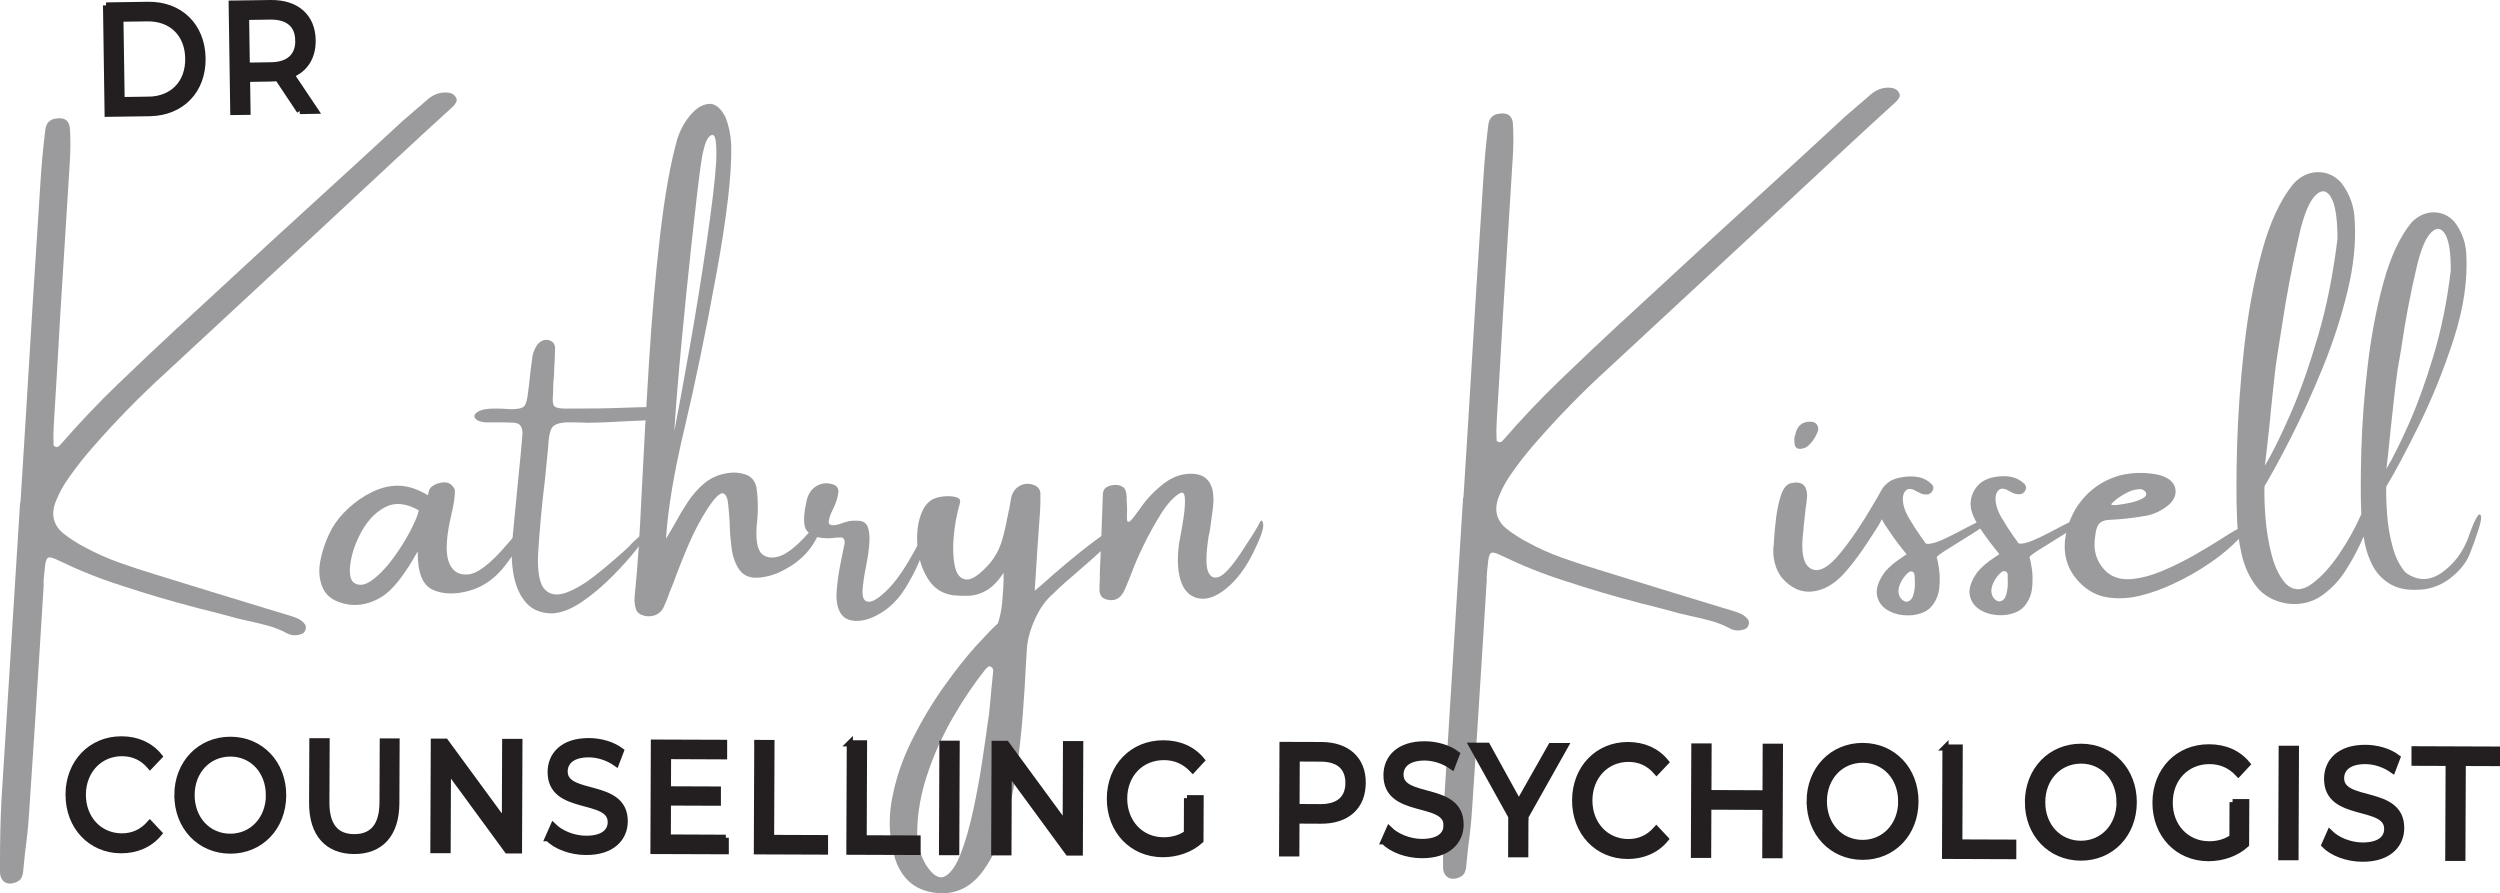 <?xml version="1.0" encoding="UTF-8"?> <svg xmlns="http://www.w3.org/2000/svg" id="Layer_2" data-name="Layer 2" viewBox="0 0 408.06 145.8"><defs><style> .cls-1 { fill: #58595b; stroke-width: 0px; } .cls-2 { fill: #231f20; stroke: #231f20; stroke-miterlimit: 10; } .cls-3 { opacity: .6; } </style></defs><g id="Layer_1-2" data-name="Layer 1-2"><g class="cls-3"><path class="cls-1" d="M73.41,15.17c.49.09.84.37,1.06.84.11.26.1.49-.01.68-.12.2-.26.4-.44.62-1.62,1.48-3.26,2.98-4.92,4.5-1.62,1.52-3.24,3.02-4.86,4.5-4.2,3.91-8.41,7.83-12.61,11.74-8.23,7.61-16.46,15.24-24.69,22.89-4.2,3.83-8.19,7.91-11.97,12.26-1.33,1.52-2.59,3.13-3.77,4.82-.81,1.13-1.49,2.34-2.02,3.65-.92,2.17-.54,3.97,1.15,5.39,1.1.86,2.27,1.62,3.51,2.26,1.83.99,3.72,1.83,5.66,2.52,1.94.69,3.9,1.33,5.88,1.93,6.64,2.06,13.27,4.09,19.91,6.11.57.17,1.13.34,1.7.51.12.04.26.09.43.13.44.13.87.29,1.27.48s.75.48,1.06.87c.19.26.23.55.13.88-.1.33-.28.55-.54.69-.89.35-1.71.33-2.47-.06-1.04-.56-2.13-.99-3.26-1.29-1.14-.3-2.29-.58-3.47-.83-1.02-.21-2.03-.47-3.05-.77-1.58-.43-3.17-.83-4.75-1.22-4.26-1.11-8.48-2.35-12.64-3.73-3.48-1.11-6.86-2.47-10.14-4.06-.92-.47-1.51-.61-1.77-.42-.26.2-.43.86-.5,1.98-.08.65-.14,1.28-.18,1.88.02.26.03.52.01.78-.21,3.42-.43,6.85-.64,10.27-.56,8.93-1.13,17.83-1.73,26.72-.13,2.12-.35,4.25-.65,6.37-.1,1-.21,2.02-.31,3.06-.02.39-.11.75-.25,1.07-.14.33-.41.58-.79.75-.76.35-1.41.37-1.92.07-.52-.3-.79-.84-.83-1.62v-2.01c0-3.21.07-6.43.23-9.68.74-11.87,1.48-23.75,2.23-35.62.27-4.38.55-8.73.82-13.07h.06c.27-4.38.55-8.75.82-13.13.77-12.96,1.58-25.94,2.43-38.94.18-2.9.44-5.78.79-8.65.12-1.21.75-1.87,1.92-1.96,1.33-.18,2.04.41,2.12,1.75.1,1.73.09,3.49-.02,5.26-.52,8.28-1.03,16.55-1.55,24.83-.34,6.07-.69,12.11-1.07,18.14-.07,1.13-.08,2.25-.03,3.38,0,.04.04.09.12.13s.16.09.24.13.14.04.19,0c.12,0,.23-.04.32-.13s.17-.17.26-.26c2.98-3.43,6.08-6.7,9.31-9.81s6.48-6.18,9.76-9.23c.22-.17.44-.37.66-.59,9.81-9.09,19.65-18.13,29.54-27.13,2.19-2,4.35-4,6.5-6,1.44-1.26,2.88-2.5,4.32-3.72,1.04-.83,2.19-1.13,3.46-.92h-.02Z"></path><path class="cls-1" d="M85.87,86.61c-.62,1.65-1.76,3.55-3.42,5.7-1.66,2.15-3.65,3.53-5.98,4.15s-4.3.53-5.92-.24c-1.62-.77-2.41-2.85-2.37-6.23-2.14,3.86-4.1,6.34-5.88,7.43s-3.59,1.51-5.43,1.25c-2.08-.34-3.45-1.19-4.11-2.55s-.81-2.93-.45-4.71.98-3.49,1.87-5.14c.69-1.21,1.62-2.35,2.78-3.39,1.16-1.04,2.35-1.87,3.59-2.48,1.53-.78,3.05-1.16,4.56-1.12,1.5.04,3.07.55,4.7,1.54.04.04.06,0,.07-.13.01-.17.07-.39.16-.65.1-.26.26-.48.47-.65.6-.43,1.29-.65,2.05-.66.76,0,1.33.41,1.69,1.23.02,1.04-.17,2.36-.56,3.97-.84,3.56-1,6.11-.48,7.67s1.57,2.28,3.14,2.17,3.71-1.74,6.4-4.9c2.69-3.15,3.73-3.9,3.11-2.25h.01ZM57.65,95.03c.83.65,1.82.56,2.99-.27,1.17-.83,2.31-2,3.44-3.52,1.13-1.52,2.09-3.04,2.88-4.56.8-1.52,1.26-2.65,1.39-3.38-2.03-1.16-3.82-1.35-5.38-.57-1.56.79-2.83,2.06-3.83,3.81-1,1.76-1.63,3.47-1.9,5.14-.27,1.67-.13,2.78.41,3.35Z"></path><path class="cls-1" d="M104.46,87.53c1.1-1.04,1.56-1.3,1.38-.78-.18.52-.8,1.47-1.88,2.83-1.08,1.37-2.41,2.86-3.99,4.46-1.59,1.61-3.24,3-4.96,4.18-1.72,1.17-3.33,1.81-4.82,1.9-1.82,0-3.24-.55-4.26-1.68-1.02-1.12-1.71-2.62-2.07-4.48s-.43-3.88-.21-6.04c.23-2.43.47-4.85.7-7.28.12-1.21.23-2.41.35-3.58.21-1.95.39-3.9.55-5.85.08-.61.02-1.12-.18-1.53-.2-.41-.59-.64-1.16-.68-.66-.04-1.48-.06-2.47-.06h-2.23c-.86-.08-1.42-.32-1.69-.71-.26-.39-.01-.78.75-1.17.55-.22,1.2-.34,1.94-.36.74-.02,1.47-.02,2.16.03.45.04.84.06,1.17.06,1.11,0,1.81-.19,2.08-.56.27-.37.46-1.09.57-2.18.15-1.13.29-2.28.4-3.45.08-.61.16-1.21.24-1.82.06-.91.33-1.73.84-2.47.54-.69,1.17-.96,1.91-.79.65.17.99.6,1.03,1.3-.03,1.13-.08,2.27-.15,3.44,0,.65-.04,1.3-.12,1.95-.04.69-.07,1.41-.07,2.15-.11,1.04-.03,1.69.22,1.95.25.26.89.39,1.92.38,1.69,0,3.36-.01,5.01-.02.74,0,2.97-.06,6.69-.19,3.72-.12,5.7.19,5.95.92.24.74-2.14,1.18-7.14,1.32-3.02.18-5.36.28-7.01.28-1.11-.04-2.1-.06-2.97-.06-1.49,0-2.42.28-2.8.82-.38.54-.61,1.64-.67,3.28-.13,1.39-.3,3.08-.5,5.07-.5,4.07-.89,8.23-1.15,12.48-.1,2.9.28,4.79,1.13,5.65s2.02,1.02,3.5.48c1.48-.55,3.1-1.51,4.85-2.91,1.76-1.39,3.51-2.89,5.26-4.5.4-.48.86-.93,1.38-1.37.18-.17.35-.33.52-.46v.05Z"></path><path class="cls-1" d="M131.67,87.31c1.7-1.87,2.58-2.59,2.64-2.15.06.43-.35,1.44-1.21,3.03-.86,1.58-2.13,2.94-3.81,4.07-1.25.78-2.3,1.31-3.16,1.57s-1.65.42-2.35.46c-1.37.09-2.38-.32-3.05-1.23s-1.1-2.08-1.3-3.5c-.2-1.43-.31-2.9-.34-4.42-.06-.95-.13-1.82-.21-2.6-.09-1.21-.38-1.88-.86-2.01-.49-.13-1.3.65-2.44,2.35-1.19,1.82-2.25,3.83-3.19,6.02s-1.79,4.33-2.53,6.41c-.05.09-.1.19-.14.33-.14.3-.27.61-.37.91-.3.87-.64,1.71-1.02,2.54-.33.69-.85,1.15-1.54,1.37-.7.22-1.4.18-2.13-.12-.48-.21-.79-.58-.92-1.1-.2-.78-.23-1.58-.1-2.4,0-.09,0-.15.01-.19.38-3.42.76-9.12,1.13-17.1.31-6.37.7-13.22,1.16-20.54.46-7.32,1.06-14.24,1.82-20.74s1.69-11.7,2.8-15.61c.46-1.43,1.16-2.71,2.1-3.84.94-1.13,1.93-1.75,2.99-1.86s1.99.63,2.8,2.23c.53,1.39.83,2.86.9,4.42.13,4.59-.69,11.67-2.44,21.23s-3.48,17.93-5.19,25.1c-1.71,7.18-2.71,13.17-3.01,17.98.46-.74.92-1.52,1.38-2.34.65-1.21,1.38-2.43,2.18-3.65s1.72-2.25,2.76-3.1,2.27-1.38,3.69-1.6c.96-.18,1.93-.11,2.9.19.97.3,1.59,1.01,1.85,2.14.29,1.99.3,4.12.03,6.37-.15,2.38.15,3.89.89,4.51.74.63,1.72.73,2.92.32,1.2-.42,2.65-1.56,4.36-3.43v-.02ZM114.48,26.27c-.36,2.47-.86,6.59-1.48,12.35-.63,5.77-1.22,11.54-1.76,17.33-.55,5.79-.94,10.61-1.18,14.46.67-3.47,1.5-7.99,2.49-13.56.99-5.57,1.91-11.3,2.78-17.2.86-5.89,1.39-10.32,1.57-13.26.06-1.56.03-2.72-.09-3.48-.12-.76-.38-1.03-.78-.81-.41.22-.74.77-1,1.66s-.44,1.72-.53,2.5h-.02Z"></path><path class="cls-1" d="M150.57,87.44c.42-.78.69-1.14.81-1.08s.13.38.03.94c-.1.56-.25,1.19-.46,1.89-.31,1.08-.82,2.34-1.5,3.77-.69,1.43-1.44,2.73-2.26,3.91-1.17,1.61-2.59,2.83-4.25,3.65-1.66.83-3.13,1.04-4.4.63-1.27-.41-1.95-1.69-2.02-3.86.07-1.82.34-3.81.81-5.98.18-.91.36-1.8.54-2.67.02-.3-.04-.54-.17-.71s-.33-.24-.58-.19h-.56c-1.04.18-2.09.16-3.15-.06-1.25-.39-1.96-1.04-2.1-1.98-.15-.93-.05-2.15.29-3.67.19-1.08.62-1.9,1.3-2.44.67-.54,1.44-.77,2.3-.69,1.19.13,1.73.61,1.64,1.46s-.38,1.75-.85,2.7c-.42.82-.66,1.51-.72,2.05s.38.73,1.3.55c.21-.04.44-.11.69-.2.34-.13.73-.25,1.17-.36s1.01-.14,1.71-.1c.82.04,1.34.44,1.57,1.2.22.76.27,1.71.16,2.86s-.29,2.31-.53,3.48c-.3,1.47-.48,2.74-.55,3.8-.07,1.06.18,1.68.75,1.85.77.21,1.97-.53,3.6-2.22,1.63-1.7,3.44-4.54,5.42-8.53h0Z"></path><path class="cls-1" d="M181.62,86.56c.66.04.75.39.28,1.04s-1.26,1.48-2.35,2.48c-1.09,1-2.27,2.04-3.54,3.13-1.7,1.44-3.08,2.67-4.13,3.72-1.18,1-2.16,2.38-2.95,4.14s-1.23,3.37-1.32,4.85c-.05.78-.11,1.71-.17,2.79-.1,2.21-.26,4.86-.5,7.96s-.6,6.31-1.1,9.62c-.5,3.32-1.22,6.43-2.16,9.33-.95,2.91-2.18,5.28-3.69,7.13-1.52,1.85-3.38,2.86-5.57,3.04-4.18.14-6.93-1.67-8.26-5.43-1-3.16-1.2-6.41-.6-9.75.6-3.34,1.69-6.59,3.27-9.76,1.58-3.17,3.32-6.09,5.22-8.76s3.67-4.91,5.31-6.71c1.64-1.8,2.81-3.01,3.51-3.62.35-1,.59-2.15.71-3.45.12-1.3.2-2.56.24-3.77-.02-.39-.02-.74,0-1.04-.91,1.35-1.82,2.29-2.75,2.84-.92.54-1.83.84-2.72.89s-1.72.03-2.5-.06h-.25c-1.8-.25-3.18-1.15-4.13-2.68-.96-1.53-1.53-3.29-1.71-5.26-.19-1.97,0-3.74.58-5.3.57-1.56,1.49-2.47,2.74-2.74.5-.13,1.06-.2,1.68-.2s1.13.08,1.53.25.53.5.37.97c-.47,1.6-.8,3.35-.98,5.23-.18,1.89-.13,3.52.16,4.91.28,1.39.9,2.13,1.84,2.24s2.26-.8,3.94-2.71c.8-1,1.38-2.03,1.74-3.09.35-1.06.65-2.2.89-3.41.07-.43.16-.87.27-1.3.07-.43.16-.87.27-1.3.08-.56.17-1.13.29-1.69.26-.91.79-1.54,1.57-1.89.78-.35,1.6-.31,2.44.12.44.26.68.65.73,1.17.02,1,0,1.99-.06,2.99-.26,3.51-.55,7.82-.87,12.94.04-.04.48-.41,1.31-1.11,1.05-.96,2.38-2.11,3.99-3.46s3.13-2.55,4.56-3.62,2.39-1.62,2.89-1.67h-.02ZM161.43,116.65c.03-.48.08-.98.15-1.5.16-1.86.34-3.75.54-5.66,0-.08-.02-.19-.07-.32s-.12-.22-.2-.26c-.2-.17-.37-.2-.52-.1-.15.11-.29.23-.42.36-1.88,2.35-3.68,5-5.39,7.98-1.71,2.97-3.1,6.06-4.17,9.28-1.07,3.21-1.61,6.35-1.64,9.43,0,1.91.47,3.66,1.4,5.26,1.13,1.77,2.17,2.41,3.13,1.91s1.82-1.74,2.58-3.71,1.43-4.29,2.01-6.96c.58-2.67,1.06-5.28,1.45-7.84s.69-4.68.92-6.37c.08-.56.15-1.06.22-1.5h.01Z"></path><path class="cls-1" d="M202.69,90.03c1.59-2.41,2.55-3.94,2.85-4.59.31-.65.52-.62.64.1.12.71-.44,2.32-1.69,4.81-1.25,2.5-2.72,4.42-4.41,5.77s-3.23,1.85-4.61,1.51-2.32-1.36-2.81-3.05c-.49-1.69-.54-3.81-.13-6.37,0-.04.03-.15.08-.33.07-.43.18-1.07.34-1.92s.28-1.72.38-2.63c.1-.91.11-1.66.05-2.24-.07-.59-.31-.79-.73-.62-1.03.57-2.06,1.69-3.12,3.36-1.05,1.67-2.02,3.42-2.9,5.24-.88,1.82-1.52,3.3-1.92,4.43-.15.35-.29.72-.44,1.11-.2.52-.42,1.04-.65,1.56-.63,1.48-1.61,2.04-2.95,1.7-.73-.17-1.14-.65-1.21-1.43,0-.61,0-1.19.05-1.75.02-.35.02-.67,0-.97.19-4.38.36-8.78.51-13.2.07-.52.31-.88.72-1.07.4-.2.88-.3,1.41-.3.41,0,.8.12,1.15.35.36.24.55.72.59,1.46.02.26.03.52,0,.78.03.13.05.26.04.39.04.61.05,1.13.03,1.56-.04.65-.03,1.09.04,1.33.07.24.24.23.53-.03.28-.26.77-.87,1.44-1.82,1.18-1.74,2.59-3.21,4.24-4.43,1.51-1.09,3.13-1.55,4.85-1.38,1.47.17,2.41.99,2.82,2.46.16.74.22,1.48.17,2.24-.05.76-.14,1.53-.27,2.31-.09.78-.2,1.58-.34,2.41-.06.26-.12.52-.17.78-.42,2.82-.46,4.7-.11,5.65.35.95.96,1.26,1.83.94.86-.33,2.1-1.7,3.69-4.11h0Z"></path><path class="cls-1" d="M308.95,14.39c.49.09.84.37,1.06.84.11.26.1.49-.01.68-.12.2-.26.4-.44.62-1.62,1.48-3.26,2.98-4.92,4.5-1.62,1.52-3.24,3.02-4.86,4.5-4.21,3.91-8.41,7.83-12.61,11.74-8.23,7.61-16.46,15.24-24.69,22.89-4.2,3.83-8.19,7.91-11.97,12.26-1.33,1.52-2.59,3.13-3.77,4.82-.81,1.13-1.49,2.34-2.02,3.65-.92,2.17-.54,3.97,1.15,5.39,1.1.86,2.27,1.62,3.51,2.26,1.83.99,3.72,1.83,5.66,2.52,1.94.69,3.9,1.33,5.88,1.93,6.64,2.06,13.27,4.09,19.91,6.11.57.17,1.13.34,1.7.51.12.04.26.09.43.13.44.13.87.29,1.27.48s.75.48,1.06.87c.19.26.23.55.13.88-.1.33-.28.55-.54.69-.89.35-1.71.33-2.47-.06-1.04-.56-2.13-.99-3.26-1.29-1.14-.3-2.29-.58-3.47-.83-1.02-.21-2.03-.47-3.04-.77-1.58-.43-3.17-.83-4.75-1.22-4.26-1.11-8.48-2.35-12.64-3.73-3.48-1.11-6.86-2.47-10.14-4.06-.92-.47-1.51-.61-1.77-.42-.26.2-.43.86-.5,1.98-.08.65-.14,1.28-.18,1.88.02.26.03.52,0,.78-.21,3.42-.43,6.85-.64,10.27-.56,8.93-1.13,17.83-1.73,26.72-.13,2.12-.35,4.25-.65,6.37-.1,1-.21,2.02-.31,3.06-.02.39-.11.75-.25,1.07-.14.33-.41.58-.79.75-.76.35-1.41.37-1.92.07-.52-.3-.79-.84-.83-1.62v-2.02c0-3.21.07-6.43.23-9.68.74-11.87,1.48-23.75,2.22-35.62.27-4.38.55-8.73.82-13.07h.06c.27-4.38.55-8.75.82-13.13.77-12.96,1.58-25.94,2.43-38.94.18-2.9.44-5.79.79-8.65.12-1.21.75-1.87,1.92-1.96,1.33-.18,2.04.41,2.12,1.75.1,1.73.09,3.49-.02,5.26-.52,8.28-1.03,16.55-1.55,24.83-.34,6.07-.7,12.11-1.07,18.14-.07,1.13-.08,2.25-.03,3.38,0,.04.04.09.12.13s.16.09.24.13.14.04.19,0c.12,0,.23-.04.32-.13.09-.09.17-.17.26-.26,2.98-3.43,6.08-6.7,9.31-9.81s6.48-6.18,9.76-9.23c.22-.17.43-.37.66-.59,9.81-9.09,19.65-18.13,29.54-27.13,2.19-2,4.35-4,6.5-6,1.44-1.26,2.88-2.5,4.32-3.72,1.04-.83,2.19-1.13,3.46-.92l-.02.02Z"></path><path class="cls-1" d="M307.15,84.78c-.28.56-.58,1.09-.9,1.56-2.06,3.3-3.87,5.77-5.41,7.43-1.55,1.65-3.22,2.58-5.03,2.78s-3.46-.54-4.96-2.23c-.57-.73-.97-1.59-1.2-2.56s-.27-1.94-.13-2.89l.06-.98c.06-1,.17-2.16.34-3.48.17-1.32.43-2.51.78-3.58.35-1.06.85-1.7,1.48-1.92,1.8-.48,2.73.17,2.79,1.94-.04.56-.09,1.13-.17,1.69-.06.3-.1.58-.11.84l-.28,2.47c-.04.65-.1,1.3-.18,1.95-.22,2.86.28,4.56,1.51,5.1,1.22.54,2.75-.31,4.58-2.55,1.83-2.24,3.65-4.92,5.45-8.04.6-1,1.03-1.75,1.29-2.25s.68-.97,1.26-1.4c.58-.43,1.5-.72,2.74-.85.83-.09,1.6-.05,2.31.12.71.17,1.36.54,1.94,1.1.12.13.2.28.25.45s0,.39-.13.65c-.23.39-.55.59-.96.59-.29,0-.58-.04-.86-.13-.28-.13-.54-.26-.78-.39l-.48-.26c-.52-.21-.94-.18-1.25.1s-.48.71-.51,1.27c-.02,1,.3,2.07.97,3.21.67,1.15,1.35,2.2,2.03,3.15.27.35.49.67.68.97.19.22.74.18,1.65-.1.9-.28,2.57-1.08,5.01-2.39,2.43-1.31,3.64-1.73,3.61-1.28-.03.46-.99,1.26-2.87,2.41-1.89,1.16-3.28,2.03-4.19,2.61-.9.59-1.36.95-1.37,1.08.14.39.27,1.05.4,1.98s.14,1.94.03,3.02c-.11,1.08-.5,2.05-1.17,2.9s-1.74,1.36-3.19,1.54c-1.45.13-2.73-.09-3.82-.67-1.1-.58-1.76-1.42-1.98-2.53-.22-1.1.21-2.39,1.29-3.87.71-.82,1.54-1.54,2.49-2.15.34-.22.69-.46,1.04-.72-1.04-1.25-2.01-2.55-2.91-3.89-.49-.69-.87-1.3-1.12-1.82l-.02.02ZM295.09,72.8c-.26.22-.58.36-.95.43-.38.07-.66.03-.86-.09-.2-.17-.32-.4-.36-.68-.04-.28-.05-.62-.03-1.01,0-.09.03-.17.08-.26.06-.35.17-.69.31-1.04.43-.95,1.24-1.39,2.43-1.31.41.04.71.22.89.52.19.3.23.65.12,1.04-.35.95-.89,1.76-1.64,2.41h.01ZM311.14,98.22c.54-.04.91-.36,1.11-.95.2-.59.3-1.24.31-1.95,0-.71-.03-1.24-.09-1.59-.03-.22-.14-.36-.34-.42-.2-.06-.37-.05-.5.03-.65.52-1.15,1.17-1.48,1.96-.34.78-.36,1.47-.07,2.08.11.22.25.4.43.55s.39.25.63.29h0Z"></path><path class="cls-1" d="M339.69,84.84c-.03.46-.99,1.26-2.87,2.41-1.89,1.16-3.28,2.03-4.19,2.61-.9.59-1.36.95-1.37,1.08.14.39.27,1.05.4,1.98s.14,1.94.03,3.02c-.11,1.08-.5,2.05-1.17,2.9s-1.74,1.36-3.19,1.54c-1.45.13-2.73-.09-3.83-.67-1.1-.58-1.76-1.42-1.98-2.53-.22-1.1.21-2.39,1.29-3.87.71-.82,1.54-1.54,2.49-2.15.34-.22.69-.46,1.04-.72-1.04-1.25-2.01-2.54-2.92-3.86s-1.47-2.5-1.7-3.54c-.21-1.21.05-2.35.8-3.41.75-1.06,1.97-1.69,3.67-1.86.83-.09,1.6-.05,2.31.12.71.17,1.36.54,1.94,1.1.12.13.2.28.25.45s0,.39-.13.65c-.23.39-.55.59-.96.59-.29,0-.58-.04-.86-.13-.28-.13-.54-.26-.78-.39-.16-.09-.32-.17-.48-.26-.52-.21-.94-.18-1.25.1s-.48.71-.51,1.27c-.02,1,.3,2.07.97,3.21.67,1.15,1.35,2.2,2.03,3.15.27.35.49.67.68.97.19.22.74.18,1.65-.1.9-.28,2.57-1.08,5.01-2.39s3.64-1.73,3.61-1.28h.02ZM326.3,98.17c.54-.04.91-.36,1.11-.95.2-.59.3-1.24.31-1.95,0-.71,0-1.24-.02-1.59-.07-.22-.19-.36-.38-.42-.18-.06-.36-.05-.53.03-.65.52-1.15,1.17-1.48,1.96-.34.78-.36,1.47-.07,2.08.11.22.25.4.43.55s.39.25.63.29h0Z"></path><path class="cls-1" d="M364.76,86.61c.43-.26.84-.46,1.24-.59s.66-.12.77.03c.12.15-.07.51-.56,1.07-1.51,1.7-3.29,3.25-5.33,4.66-2.05,1.42-4.13,2.6-6.25,3.56-1.66.79-3.4,1.41-5.22,1.87s-3.6.56-5.34.31-3.29-1.07-4.64-2.45c-2.06-2.12-2.8-4.71-2.24-7.79.48-2.43,1.52-4.5,3.11-6.22s3.54-2.88,5.85-3.5c1.92-.44,3.82-.49,5.7-.15.86.13,1.62.43,2.29.9.63.52.95,1.13.97,1.85s-.28,1.4-.9,2.05c-1.27,1.13-2.69,1.81-4.27,2.03-1.79.31-3.58.51-5.36.6-.87,0-1.49.19-1.86.56-.38.37-.61,1.01-.71,1.92-.44,2.47.17,4.48,1.85,6.04,1.06.91,2.38,1.29,3.98,1.16s3.31-.58,5.13-1.35c1.82-.76,3.62-1.66,5.4-2.68,1.77-1.02,3.37-1.99,4.79-2.91.6-.39,1.14-.72,1.61-.98h-.01ZM345.54,81.41s-.02.06-.07.06c-.09.09-.2.19-.33.29-.13.11-.25.22-.36.33s-.17.19-.17.23c.03.13.37.16,1.01.09.64-.07,1.35-.19,2.13-.36.77-.17,1.43-.4,1.96-.69.53-.28.71-.62.53-1.01-.07-.13-.18-.24-.32-.32-.14-.09-.29-.15-.45-.19-.74,0-1.43.16-2.07.46-.64.31-1.26.68-1.86,1.11Z"></path><path class="cls-1" d="M402.94,87.55c.9-2.49,1.51-3.69,1.83-3.58s.28.84-.14,2.21-.92,2.78-1.5,4.23c-.58,1.45-1.64,2.77-3.15,3.94-1.21.96-2.61,1.57-4.2,1.83-2.29.27-4.12.01-5.49-.76-1.38-.77-2.41-1.86-3.11-3.27-.7-1.4-1.16-2.93-1.38-4.58-.77,1.82-1.72,3.62-2.84,5.4s-2.48,3.21-4.07,4.3c-1.59,1.09-3.46,1.51-5.58,1.25-2.2-.38-3.88-1.32-5.02-2.81-1.15-1.49-1.94-3.23-2.4-5.22-.45-1.99-.7-3.92-.75-5.78-.14-3.08-.13-7.12.01-12.12.15-5,.53-10.29,1.15-15.86s1.57-10.75,2.86-15.54c1.29-4.79,3.01-8.51,5.15-11.16,1.15-1.26,2.48-1.9,3.99-1.93,1.51-.03,2.8.57,3.88,1.77,1.37,1.82,2.09,3.85,2.16,6.1.23,3.6-.17,7.5-1.2,11.7-1.03,4.21-2.38,8.36-4.06,12.46-1.68,4.1-3.38,7.83-5.09,11.19-1.72,3.36-3.17,6.04-4.37,8.04-.05,1.43,0,3.17.17,5.23.16,2.06.5,4.07,1.01,6.04.52,1.97,1.29,3.54,2.34,4.7,1.21,1.12,2.59,1.13,4.14.02,1.55-1.11,3.07-2.76,4.55-4.95,1.48-2.19,2.67-4.35,3.59-6.48-.12-2.69-.12-6.22.01-10.59.13-4.38.48-8.98,1.05-13.81.57-4.83,1.43-9.33,2.58-13.49,1.15-4.16,2.66-7.4,4.54-9.7,1.06-1.09,2.25-1.64,3.57-1.67,1.32-.02,2.46.48,3.43,1.52,1.22,1.6,1.87,3.37,1.96,5.32.23,4.29-.46,8.92-2.07,13.88-1.61,4.97-3.49,9.63-5.64,13.99-2.15,4.36-3.94,7.71-5.36,10.06-.04,1.26.01,2.79.15,4.61.13,1.82.44,3.58.91,5.29s1.17,3.08,2.09,4.12c1.97,1.42,3.96,1.42,5.97-.02,2.01-1.44,3.46-3.4,4.36-5.9l-.03.02ZM371.77,57.6c-.2,1.17-.42,2.89-.66,5.17-.25,2.28-.49,4.63-.72,7.05-.29,2.6-.52,4.66-.7,6.18,1.15-1.91,2.52-4.68,4.11-8.3s3.1-7.88,4.54-12.79c1.44-4.9,2.5-10.21,3.19-15.93,0-3.33-.35-5.6-1.06-6.79-.71-1.19-1.56-1.28-2.55-.28s-1.85,3.06-2.58,6.18c-1.19,5.2-2.18,10.43-2.96,15.67-.2,1.26-.41,2.54-.61,3.84h0ZM391.33,60.46c-.15,1-.33,2.49-.56,4.49-.23,1.99-.45,4.03-.66,6.11-.23,2.3-.42,4.12-.59,5.46,1.01-1.69,2.23-4.12,3.64-7.29s2.76-6.89,4.04-11.16,2.22-8.9,2.82-13.89c.02-2.95-.29-4.94-.93-5.98-.64-1.04-1.39-1.12-2.27-.25-.88.87-1.65,2.69-2.32,5.47-1.07,4.51-1.93,9.06-2.59,13.66-.19,1.13-.39,2.25-.58,3.38h0Z"></path></g><g><path class="cls-2" d="M11.19,129.69c.02-5.23,3.7-9.03,8.65-9.01,2.51,0,4.68.95,6.16,2.78l-1.51,1.59c-1.25-1.45-2.78-2.11-4.56-2.12-3.67-.01-6.39,2.86-6.41,6.77-.01,3.92,2.69,6.81,6.36,6.82,1.79,0,3.32-.67,4.58-2.1l1.5,1.6c-1.49,1.81-3.68,2.77-6.21,2.76-4.92-.02-8.57-3.85-8.55-9.08h0Z"></path><path class="cls-2" d="M28.95,129.76c.02-5.18,3.7-9.03,8.69-9.01,4.94.02,8.6,3.88,8.58,9.08-.02,5.21-3.7,9.03-8.64,9.01-4.99-.02-8.64-3.9-8.62-9.08h0ZM43.89,129.81c.02-3.92-2.67-6.81-6.26-6.82-3.64-.01-6.35,2.86-6.36,6.77,0,3.92,2.67,6.81,6.31,6.82,3.6,0,6.3-2.86,6.32-6.77h-.01Z"></path><path class="cls-2" d="M50.95,131.05l.04-10.06h2.32l-.04,9.96c-.02,3.92,1.63,5.69,4.55,5.7,2.92,0,4.6-1.75,4.62-5.67l.04-9.96h2.25l-.04,10.07c-.02,5.13-2.61,7.82-6.9,7.81-4.27-.02-6.86-2.73-6.84-7.86h0Z"></path><path class="cls-2" d="M84.78,121.12l-.07,17.69h-1.9l-9.7-13.24-.05,13.19h-2.32l.07-17.7h1.9l9.7,13.23.05-13.19h2.32v.02Z"></path><path class="cls-2" d="M89.44,136.81l.87-1.97c1.2,1.19,3.27,2.06,5.35,2.07,2.81,0,4.02-1.17,4.03-2.71.02-4.32-9.83-1.63-9.81-8.2.01-2.73,1.97-5.05,6.24-5.03,1.9,0,3.87.57,5.22,1.59l-.77,2.02c-1.41-.99-3.01-1.45-4.45-1.46-2.76-.01-3.95,1.25-3.96,2.79-.02,4.32,9.83,1.65,9.81,8.15-.01,2.7-2.02,5.02-6.31,5-2.48,0-4.92-.93-6.21-2.25h-.01Z"></path><path class="cls-2" d="M118.46,136.74v2.2l-11.8-.04.07-17.69,11.46.04v2.2l-9.15-.04-.02,5.43,8.15.03v2.15l-8.15-.03-.02,5.71,9.47.04h-.01Z"></path><path class="cls-2" d="M123.6,121.27h2.32l-.06,15.5,8.8.03v2.2l-11.12-.04.07-17.69h-.01Z"></path><path class="cls-2" d="M138.71,121.33h2.32l-.06,15.5,8.8.03v2.2l-11.13-.04.07-17.69h0Z"></path><path class="cls-2" d="M153.83,121.39h2.32l-.07,17.7h-2.32l.07-17.7Z"></path><path class="cls-2" d="M176.32,121.47l-.07,17.69h-1.9l-9.7-13.23-.05,13.19h-2.32l.07-17.7h1.9l9.7,13.23.05-13.19h2.32Z"></path><path class="cls-2" d="M193.74,130.28h2.23l-.03,6.91c-1.63,1.48-3.88,2.23-6.16,2.23-4.99-.02-8.64-3.85-8.62-9.08s3.7-9.03,8.74-9.01c2.58,0,4.75.95,6.23,2.75l-1.44,1.56c-1.34-1.42-2.87-2.06-4.7-2.07-3.76-.01-6.49,2.83-6.5,6.77,0,3.89,2.69,6.81,6.43,6.82,1.37,0,2.65-.32,3.81-1.12l.02-5.76h0Z"></path><path class="cls-2" d="M222.42,127.81c0,3.84-2.58,6.16-6.8,6.14l-4.01-.02-.02,5.36h-2.32l.07-17.7,6.34.02c4.22.02,6.77,2.35,6.75,6.19h0ZM220.1,127.8c0-2.53-1.54-3.97-4.51-3.98l-3.94-.02-.03,7.93,3.94.02c2.97,0,4.53-1.42,4.54-3.95Z"></path><path class="cls-2" d="M225.87,137.33l.87-1.97c1.2,1.19,3.27,2.06,5.35,2.07,2.81,0,4.02-1.17,4.03-2.71.02-4.32-9.83-1.63-9.81-8.2,0-2.73,1.97-5.05,6.24-5.03,1.9,0,3.87.57,5.22,1.59l-.77,2.02c-1.41-.99-3.01-1.45-4.45-1.46-2.76-.01-3.95,1.25-3.96,2.79-.02,4.32,9.83,1.66,9.81,8.15,0,2.7-2.01,5.02-6.31,5-2.48,0-4.92-.93-6.21-2.25h0Z"></path><path class="cls-2" d="M248.98,133.32l-.02,6.12h-2.3l.02-6.17-6.41-11.55h2.48l5.16,9.35,5.26-9.3h2.3l-6.5,11.56h.01Z"></path><path class="cls-2" d="M257.1,130.62c.02-5.23,3.7-9.03,8.64-9.01,2.51,0,4.68.95,6.16,2.78l-1.51,1.59c-1.25-1.45-2.78-2.11-4.56-2.12-3.67-.01-6.39,2.86-6.41,6.77-.01,3.92,2.69,6.81,6.36,6.82,1.79,0,3.32-.67,4.58-2.1l1.5,1.6c-1.49,1.81-3.68,2.77-6.21,2.76-4.92-.02-8.57-3.85-8.55-9.08h0Z"></path><path class="cls-2" d="M290.53,121.9l-.07,17.69h-2.32l.03-7.89-9.33-.04-.03,7.88h-2.32l.07-17.7h2.32l-.03,7.61,9.33.04.03-7.61h2.32v.02Z"></path><path class="cls-2" d="M295.38,130.77c.02-5.18,3.7-9.03,8.69-9.01,4.94.02,8.6,3.88,8.58,9.08-.02,5.21-3.7,9.03-8.64,9.01-4.99-.02-8.64-3.9-8.62-9.08h0ZM310.32,130.82c.02-3.92-2.67-6.81-6.26-6.82-3.64-.01-6.35,2.86-6.36,6.77-.01,3.92,2.67,6.81,6.31,6.82,3.6,0,6.3-2.86,6.32-6.77h-.01Z"></path><path class="cls-2" d="M317.55,122.01h2.32l-.06,15.5,8.8.03v2.2l-11.13-.04s.07-17.69.07-17.69Z"></path><path class="cls-2" d="M331.01,130.9c.02-5.18,3.7-9.03,8.69-9.01,4.94.02,8.6,3.87,8.58,9.08-.02,5.21-3.7,9.03-8.65,9.01-4.99-.02-8.64-3.9-8.62-9.08h0ZM345.96,130.96c.01-3.92-2.67-6.81-6.26-6.82-3.64,0-6.35,2.86-6.36,6.77-.02,3.92,2.67,6.81,6.31,6.82,3.6,0,6.3-2.86,6.32-6.77h-.01Z"></path><path class="cls-2" d="M364.41,130.93h2.23l-.03,6.91c-1.63,1.48-3.88,2.23-6.16,2.23-4.99-.02-8.64-3.85-8.62-9.08.02-5.23,3.7-9.03,8.74-9.01,2.58,0,4.75.95,6.23,2.75l-1.45,1.56c-1.34-1.42-2.87-2.06-4.7-2.07-3.76,0-6.49,2.83-6.5,6.77-.02,3.89,2.69,6.81,6.43,6.82,1.37,0,2.65-.32,3.81-1.12l.02-5.76h0Z"></path><path class="cls-2" d="M372.43,122.22h2.32l-.07,17.7h-2.32l.07-17.7Z"></path><path class="cls-2" d="M379.41,137.91l.87-1.97c1.2,1.19,3.26,2.06,5.35,2.07,2.81,0,4.02-1.17,4.02-2.71.02-4.32-9.83-1.63-9.81-8.2.01-2.73,1.97-5.05,6.24-5.03,1.9,0,3.87.57,5.22,1.59l-.77,2.02c-1.41-.99-3.01-1.45-4.45-1.46-2.76,0-3.95,1.25-3.96,2.79-.02,4.32,9.83,1.65,9.81,8.15-.01,2.7-2.02,5.02-6.31,5-2.48,0-4.92-.93-6.21-2.25h0Z"></path><path class="cls-2" d="M399.68,124.52l-5.57-.02v-2.2l13.45.05v2.2l-5.58-.02-.06,15.49h-2.3l.06-15.5h0Z"></path></g><g><path class="cls-2" d="M17.31.89l6.85-.1c5.22-.08,8.82,3.46,8.9,8.71s-3.42,8.89-8.64,8.97l-6.85.1-.26-17.69h0ZM24.24,16.28c4.01-.06,6.55-2.78,6.49-6.74-.06-3.97-2.67-6.61-6.69-6.55l-4.39.06.2,13.29,4.39-.07h0Z"></path><path class="cls-2" d="M48.93,18.12l-3.58-5.38c-.32.03-.67.06-1.02.07l-4.01.06.08,5.38-2.32.03-.26-17.69,6.34-.09c4.22-.06,6.81,2.22,6.87,6.06.04,2.73-1.23,4.72-3.49,5.64l3.94,5.88-2.53.04h-.02ZM48.69,6.6c-.04-2.53-1.61-3.94-4.58-3.9l-3.95.06.12,7.96,3.95-.06c2.97-.04,4.5-1.53,4.47-4.06h0Z"></path></g></g></svg> 